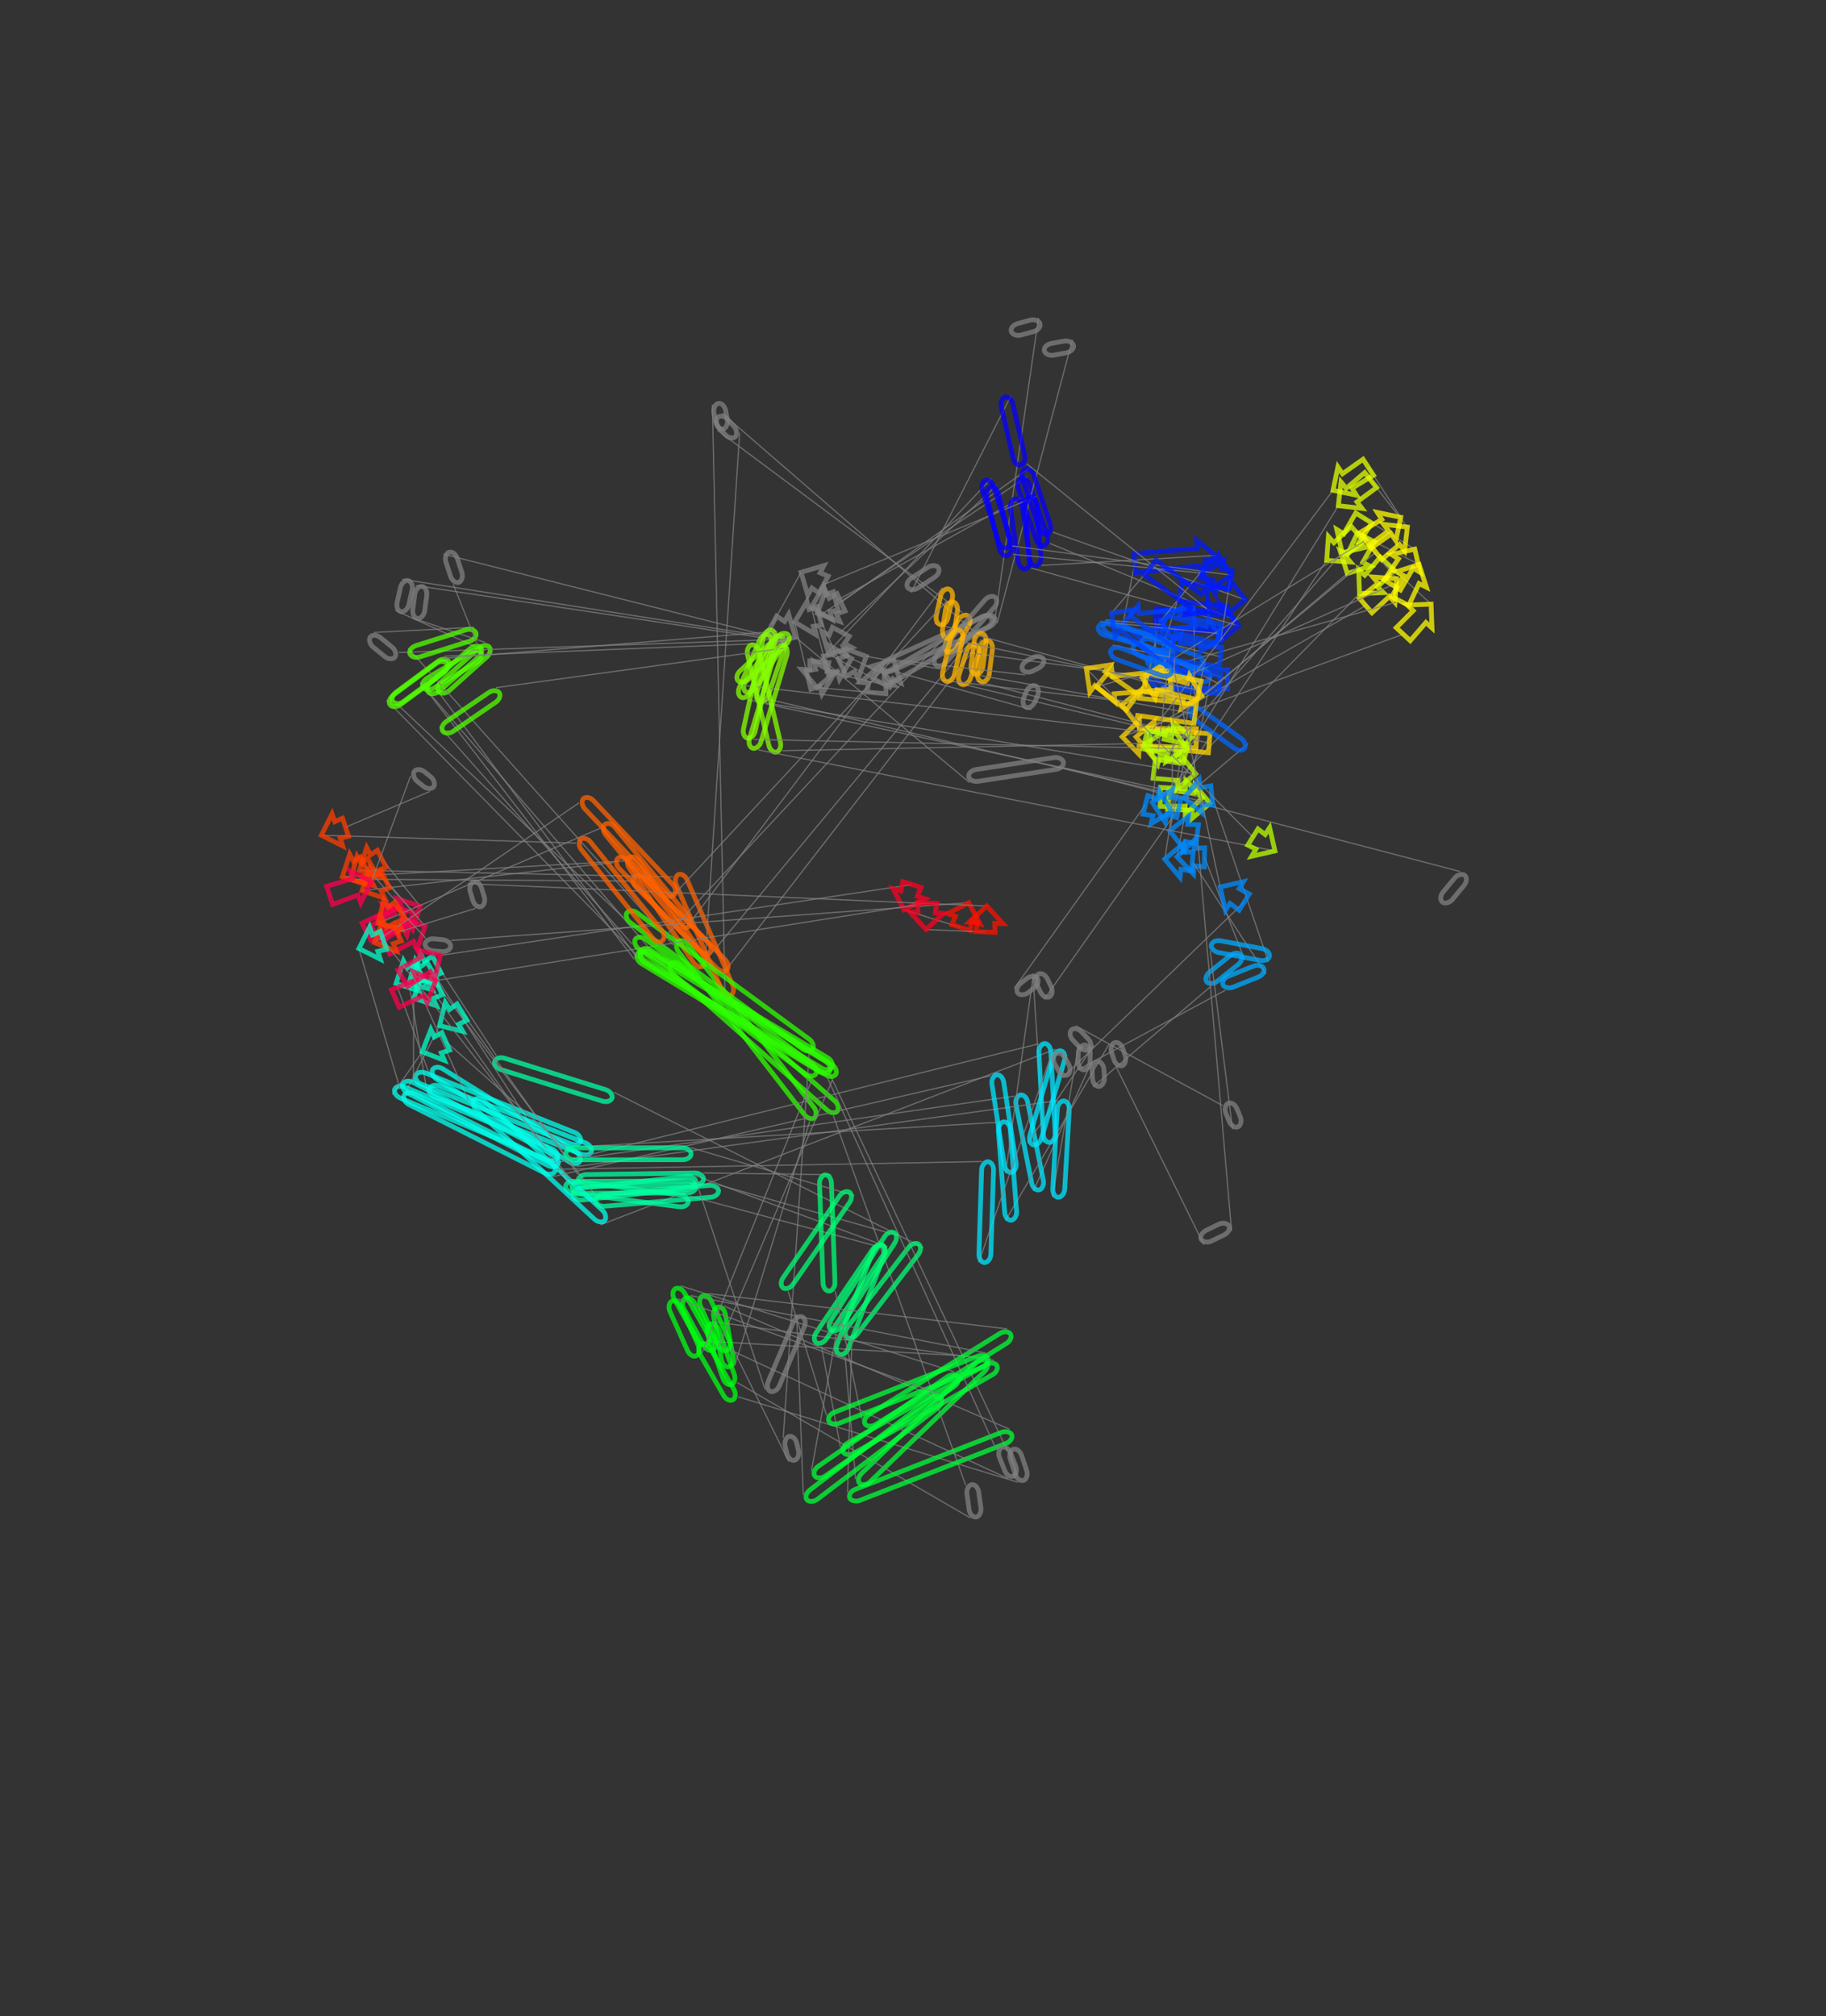 <?xml version="1.0" encoding="utf-8" ?>
<svg baseProfile="full" height="1689.641" version="1.1" width="1530.333" xmlns="http://www.w3.org/2000/svg" xmlns:ev="http://www.w3.org/2001/xml-events" xmlns:xlink="http://www.w3.org/1999/xlink"><rect width="100%" height="100%" fill="#333333" stroke="none"/><defs /><line style="stroke: grey; opacity: 0.756" x1="870.312" x2="833.38" y1="266.43" y2="522.256" /><line style="stroke: grey; opacity: 0.756" x1="743.883" x2="699.181" y1="574.308" y2="564.535" /><line style="stroke: grey; opacity: 0.756" x1="677.644" x2="666.022" y1="569.894" y2="521.256" /><line style="stroke: grey; opacity: 0.756" x1="686.652" x2="860.695" y1="516.122" y2="399.437" /><line style="stroke: grey; opacity: 0.756" x1="879.935" x2="1035.34" y1="455.419" y2="519.626" /><line style="stroke: grey; opacity: 0.756" x1="968.291" x2="968.287" y1="518.323" y2="568.123" /><line style="stroke: grey; opacity: 0.756" x1="1028.89" x2="963.019" y1="569.3" y2="548.487" /><line style="stroke: grey; opacity: 0.756" x1="1015.427" x2="986.426" y1="563.33" y2="718.062" /><line style="stroke: grey; opacity: 0.756" x1="1009.46" x2="1043.039" y1="718.509" y2="804.001" /><line style="stroke: grey; opacity: 0.756" x1="1014.556" x2="916.037" y1="826.809" y2="910.803" /><line style="stroke: grey; opacity: 0.756" x1="914.819" x2="865.992" y1="889.972" y2="998.208" /><line style="stroke: grey; opacity: 0.756" x1="850.077" x2="493.816" y1="918.606" y2="969.787" /><line style="stroke: grey; opacity: 0.756" x1="358.17" x2="342.79" y1="916.91" y2="824.069" /><line style="stroke: grey; opacity: 0.756" x1="361.834" x2="479.696" y1="813.277" y2="996.515" /><line style="stroke: grey; opacity: 0.756" x1="582.644" x2="743.85" y1="985.189" y2="1044.906" /><line style="stroke: grey; opacity: 0.756" x1="708.274" x2="717.06" y1="1136.927" y2="1239.61" /><line style="stroke: grey; opacity: 0.756" x1="823.252" x2="591.828" y1="1137.196" y2="1123.951" /><line style="stroke: grey; opacity: 0.756" x1="618.642" x2="853.201" y1="1170.603" y2="1242.22" /><line style="stroke: grey; opacity: 0.756" x1="844.418" x2="694.722" y1="1216.156" y2="898.759" /><line style="stroke: grey; opacity: 0.756" x1="534.378" x2="364.545" y1="803.122" y2="576.075" /><line style="stroke: grey; opacity: 0.756" x1="406.567" x2="345.037" y1="538.378" y2="517.65" /><line style="stroke: grey; opacity: 0.756" x1="348.649" x2="659.293" y1="490.772" y2="537.528" /><line style="stroke: grey; opacity: 0.756" x1="641.591" x2="1007.683" y1="589.805" y2="668.571" /><line style="stroke: grey; opacity: 0.756" x1="972.433" x2="1139.411" y1="667.886" y2="497.437" /><line style="stroke: grey; opacity: 0.756" x1="1162.673" x2="1199.377" y1="472.345" y2="506.295" /><line style="stroke: grey; opacity: 0.756" x1="1176.038" x2="940.535" y1="531.47" y2="617.467" /><line style="stroke: grey; opacity: 0.756" x1="1002.423" x2="818.246" y1="618.669" y2="570.831" /><line style="stroke: grey; opacity: 0.756" x1="822.654" x2="605.715" y1="536.01" y2="816.378" /><line style="stroke: grey; opacity: 0.756" x1="528" x2="293.894" y1="738.361" y2="736.835" /><line style="stroke: grey; opacity: 0.756" x1="312.131" x2="346.391" y1="726.502" y2="764.556" /><rect height="10" rx="7" ry="45" style="stroke: grey; stroke-width:4; stroke-linecap:round; fill-opacity:0; opacity:0.756" transform="rotate(-195.21 872.936 276.08)" width="25.003" x="872.936" y="276.08" /><rect height="10" rx="7" ry="45" style="stroke: grey; stroke-width:4; stroke-linecap:round; fill-opacity:0; opacity:0.756" transform="rotate(-30.182 738.855 565.664)" width="103.533" x="738.855" y="565.664" /><polygon points="687.101,575.026 679.576,577.657 675.712,562.131 683.593,560.928 682.042,554.226 699.181,564.535 688.873,581.673" style="stroke: grey; stroke-width:4; stroke-linecap:round; fill-opacity:0; opacity:0.756" /><polygon points="678.102,510.764 684.72,508.359 688.583,523.885 681.61,524.862 683.16,531.564 666.022,521.256 676.33,504.117" style="stroke: grey; stroke-width:4; stroke-linecap:round; fill-opacity:0; opacity:0.756" /><rect height="10" rx="7" ry="45" style="stroke: #0700ff; stroke-width:4; stroke-linecap:round; fill-opacity:0; opacity:0.756" transform="rotate(-108.967 870.478 458.67)" width="59.197" x="870.478" y="458.67" /><polygon points="1020.945,526.612 968.136,526.322 968.446,510.325 1021.228,512.087 1021.475,505.212 1035.34,519.626 1020.926,533.491" style="stroke: #001cff; stroke-width:4; stroke-linecap:round; fill-opacity:0; opacity:0.756" /><polygon points="982.681,561.137 1029.045,561.302 1028.735,577.299 982.399,575.662 982.151,582.537 968.287,568.123 982.701,554.258" style="stroke: #0042ff; stroke-width:4; stroke-linecap:round; fill-opacity:0; opacity:0.756" /><rect height="10" rx="7" ry="45" style="stroke: #0067ff; stroke-width:4; stroke-linecap:round; fill-opacity:0; opacity:0.756" transform="rotate(-164.187 1012.702 572.951)" width="54.47" x="1012.702" y="572.951" /><polygon points="1000.82,711.076 1009.616,710.511 1009.305,726.508 1000.538,725.601 1000.29,732.476 986.426,718.062 1000.84,704.197" style="stroke: #008bff; stroke-width:4; stroke-linecap:round; fill-opacity:0; opacity:0.756" /><rect height="10" rx="7" ry="45" style="stroke: #00abff; stroke-width:4; stroke-linecap:round; fill-opacity:0; opacity:0.756" transform="rotate(-38.686 1008.305 819.003)" width="36.489" x="1008.305" y="819.003" /><rect height="10" rx="7" ry="45" style="stroke: grey; stroke-width:4; stroke-linecap:round; fill-opacity:0; opacity:0.756" transform="rotate(86.653 924.802 889.388)" width="20.867" x="924.802" y="889.388" /><rect height="10" rx="7" ry="45" style="stroke: #00e6ff; stroke-width:4; stroke-linecap:round; fill-opacity:0; opacity:0.756" transform="rotate(78.693 859.883 916.645)" width="81.177" x="859.883" y="916.645" /><rect height="10" rx="7" ry="45" style="stroke: #00ffeb; stroke-width:4; stroke-linecap:round; fill-opacity:0; opacity:0.756" transform="rotate(21.297 361.801 907.593)" width="145.589" x="361.801" y="907.593" /><polygon points="351.612,810.721 357.89,806.317 365.778,820.238 358.774,823.36 362.066,829.401 342.79,824.069 348.122,804.792" style="stroke: #00ffc8; stroke-width:4; stroke-linecap:round; fill-opacity:0; opacity:0.756" /><rect height="10" rx="7" ry="45" style="stroke: #00ffa2; stroke-width:4; stroke-linecap:round; fill-opacity:0; opacity:0.756" transform="rotate(-186.279 583.738 995.129)" width="103.569" x="583.738" y="995.129" /><rect height="10" rx="7" ry="45" style="stroke: #00ff74; stroke-width:4; stroke-linecap:round; fill-opacity:0; opacity:0.756" transform="rotate(-68.863 698.947 1133.321)" width="98.659" x="698.947" y="1133.321" /><rect height="10" rx="7" ry="45" style="stroke: #00ff37; stroke-width:4; stroke-linecap:round; fill-opacity:0; opacity:0.756" transform="rotate(-223.963 830.194 1144.394)" width="147.531" x="830.194" y="1144.394" /><rect height="10" rx="7" ry="45" style="stroke: #00ff12; stroke-width:4; stroke-linecap:round; fill-opacity:0; opacity:0.756" transform="rotate(-119.889 609.972 1175.586)" width="53.809" x="609.972" y="1175.586" /><rect height="10" rx="7" ry="45" style="stroke: grey; stroke-width:4; stroke-linecap:round; fill-opacity:0; opacity:0.756" transform="rotate(71.377 853.895 1212.963)" width="27.504" x="853.895" y="1212.963" /><rect height="10" rx="7" ry="45" style="stroke: #2dff00; stroke-width:4; stroke-linecap:round; fill-opacity:0; opacity:0.756" transform="rotate(30.814 539.501 794.533)" width="186.699" x="539.501" y="794.533" /><rect height="10" rx="7" ry="45" style="stroke: #52ff00; stroke-width:4; stroke-linecap:round; fill-opacity:0; opacity:0.756" transform="rotate(-221.894 413.245 545.822)" width="56.454" x="413.245" y="545.822" /><rect height="10" rx="7" ry="45" style="stroke: grey; stroke-width:4; stroke-linecap:round; fill-opacity:0; opacity:0.756" transform="rotate(-262.346 358.56 492.104)" width="27.12" x="358.56" y="492.104" /><rect height="10" rx="7" ry="45" style="stroke: #86ff00; stroke-width:4; stroke-linecap:round; fill-opacity:0; opacity:0.756" transform="rotate(-71.293 632.12 586.598)" width="55.192" x="632.12" y="586.598" /><polygon points="993.288,675.556 972.278,675.884 972.589,659.887 993.57,661.031 993.818,654.156 1007.683,668.571 993.268,682.435" style="stroke: #baff00; stroke-width:4; stroke-linecap:round; fill-opacity:0; opacity:0.756" /><polygon points="1143.776,482.044 1156.806,466.906 1168.539,477.784 1154.43,491.92 1159.396,496.68 1139.411,497.437 1138.654,477.451" style="stroke: #dfff00; stroke-width:4; stroke-linecap:round; fill-opacity:0; opacity:0.756" /><polygon points="1195.011,521.688 1181.905,536.908 1170.171,526.031 1184.358,511.811 1179.391,507.051 1199.377,506.295 1200.133,526.281" style="stroke: #fffb00; stroke-width:4; stroke-linecap:round; fill-opacity:0; opacity:0.756" /><polygon points="954.93,610.481 1002.578,610.671 1002.268,626.668 954.647,625.006 954.4,631.881 940.535,617.467 954.949,603.602" style="stroke: #ffd800; stroke-width:4; stroke-linecap:round; fill-opacity:0; opacity:0.756" /><rect height="10" rx="7" ry="45" style="stroke: #ffb500; stroke-width:4; stroke-linecap:round; fill-opacity:0; opacity:0.756" transform="rotate(-262.786 832.575 537.266)" width="35.099" x="832.575" y="537.266" /><rect height="10" rx="7" ry="45" style="stroke: #ff6200; stroke-width:4; stroke-linecap:round; fill-opacity:0; opacity:0.756" transform="rotate(45.111 535.084 731.304)" width="110.119" x="535.084" y="731.304" /><polygon points="302.716,723.487 308.187,719.541 316.075,733.462 309.878,736.127 313.17,742.168 293.894,736.835 299.226,717.559" style="stroke: #ff3d00; stroke-width:4; stroke-linecap:round; fill-opacity:0; opacity:0.756" /><polygon points="337.569,777.904 318.588,789.505 310.7,775.584 330.407,765.264 327.115,759.224 346.391,764.556 341.059,783.832" style="stroke: #ff004d; stroke-width:4; stroke-linecap:round; fill-opacity:0; opacity:0.756" /><line style="stroke: grey; opacity: 0.756" x1="898.769" x2="835.678" y1="284.586" y2="522.375" /><line style="stroke: grey; opacity: 0.756" x1="741.327" x2="713.653" y1="565.034" y2="551.895" /><line style="stroke: grey; opacity: 0.756" x1="692.128" x2="679.972" y1="557.546" y2="509.04" /><line style="stroke: grey; opacity: 0.756" x1="700.413" x2="855.681" y1="503.673" y2="417.387" /><line style="stroke: grey; opacity: 0.756" x1="864.235" x2="1038.178" y1="476.06" y2="524.406" /><line style="stroke: grey; opacity: 0.756" x1="971.953" x2="962.037" y1="518.645" y2="568.212" /><line style="stroke: grey; opacity: 0.756" x1="1022.239" x2="951.95" y1="573.449" y2="537.029" /><line style="stroke: grey; opacity: 0.756" x1="1001.109" x2="976.144" y1="560.428" y2="720.017" /><line style="stroke: grey; opacity: 0.756" x1="999.28" x2="1060.987" y1="722.03" y2="816.252" /><line style="stroke: grey; opacity: 0.756" x1="1026.834" x2="903.332" y1="829.902" y2="896.496" /><line style="stroke: grey; opacity: 0.756" x1="903.942" x2="881.914" y1="875.549" y2="1003.107" /><line style="stroke: grey; opacity: 0.756" x1="886.549" x2="483.272" y1="922.342" y2="977.546" /><line style="stroke: grey; opacity: 0.756" x1="359.921" x2="331.936" y1="900.56" y2="824.172" /><line style="stroke: grey; opacity: 0.756" x1="351.396" x2="474.657" y1="814.259" y2="989.173" /><line style="stroke: grey; opacity: 0.756" x1="577.512" x2="743.617" y1="1002.278" y2="1046.709" /><line style="stroke: grey; opacity: 0.756" x1="688.404" x2="704.329" y1="1128.159" y2="1212.754" /><line style="stroke: grey; opacity: 0.756" x1="832.929" x2="600.074" y1="1139.943" y2="1107.898" /><line style="stroke: grey; opacity: 0.756" x1="617.759" x2="813.17" y1="1158.633" y2="1272.049" /><line style="stroke: grey; opacity: 0.756" x1="809.363" x2="698.375" y1="1244.863" y2="934.965" /><line style="stroke: grey; opacity: 0.756" x1="558.882" x2="352.075" y1="811.611" y2="571.876" /><line style="stroke: grey; opacity: 0.756" x1="400.55" x2="331.29" y1="542.918" y2="511.52" /><line style="stroke: grey; opacity: 0.756" x1="337.153" x2="659.634" y1="485.437" y2="536.099" /><line style="stroke: grey; opacity: 0.756" x1="629.274" x2="1014.127" y1="582.556" y2="673.146" /><line style="stroke: grey; opacity: 0.756" x1="979.276" x2="1111.876" y1="670.115" y2="469.606" /><line style="stroke: grey; opacity: 0.756" x1="1137.705" x2="1170.497" y1="447.236" y2="484.979" /><line style="stroke: grey; opacity: 0.756" x1="1144.549" x2="952.112" y1="507.452" y2="617.527" /><line style="stroke: grey; opacity: 0.756" x1="1013.427" x2="801.621" y1="622.861" y2="572.147" /><line style="stroke: grey; opacity: 0.756" x1="812.414" x2="585.175" y1="538.672" y2="812.45" /><line style="stroke: grey; opacity: 0.756" x1="523.338" x2="286.914" y1="721.516" y2="734.888" /><line style="stroke: grey; opacity: 0.756" x1="305.646" x2="339.546" y1="725.346" y2="764.179" /><rect height="10" rx="7" ry="45" style="stroke: grey; stroke-width:4; stroke-linecap:round; fill-opacity:0; opacity:0.756" transform="rotate(-190.351 900.566 294.423)" width="24.884" x="900.566" y="294.423" /><rect height="10" rx="7" ry="45" style="stroke: grey; stroke-width:4; stroke-linecap:round; fill-opacity:0; opacity:0.756" transform="rotate(-24.329 737.207 555.922)" width="103.547" x="737.207" y="555.922" /><polygon points="701.709,562.541 694.16,565.284 690.097,549.808 698.02,548.489 696.383,541.808 713.653,551.895 703.566,569.165" style="stroke: grey; stroke-width:4; stroke-linecap:round; fill-opacity:0; opacity:0.756" /><polygon points="691.916,498.394 698.381,495.935 702.444,511.411 695.605,512.445 697.242,519.127 679.972,509.04 690.059,491.77" style="stroke: grey; stroke-width:4; stroke-linecap:round; fill-opacity:0; opacity:0.756" /><rect height="10" rx="7" ry="45" style="stroke: #0700ff; stroke-width:4; stroke-linecap:round; fill-opacity:0; opacity:0.756" transform="rotate(-98.295 854.34 477.502)" width="59.292" x="854.34" y="477.502" /><polygon points="1023.346,530.407 971.26,526.615 972.647,510.675 1024.605,515.934 1025.314,509.091 1038.178,524.406 1022.863,537.269" style="stroke: #001cff; stroke-width:4; stroke-linecap:round; fill-opacity:0; opacity:0.756" /><polygon points="976.869,562.211 1022.933,565.479 1021.546,581.419 975.61,576.684 974.901,583.527 962.037,568.212 977.352,555.349" style="stroke: #0042ff; stroke-width:4; stroke-linecap:round; fill-opacity:0; opacity:0.756" /><rect height="10" rx="7" ry="45" style="stroke: #0067ff; stroke-width:4; stroke-linecap:round; fill-opacity:0; opacity:0.756" transform="rotate(-154.546 996.811 569.457)" width="54.443" x="996.811" y="569.457" /><polygon points="990.976,714.016 999.973,714.06 998.587,730 989.717,728.489 989.007,735.332 976.144,720.017 991.458,707.154" style="stroke: #008bff; stroke-width:4; stroke-linecap:round; fill-opacity:0; opacity:0.756" /><rect height="10" rx="7" ry="45" style="stroke: #00abff; stroke-width:4; stroke-linecap:round; fill-opacity:0; opacity:0.756" transform="rotate(-21.785 1023.122 820.616)" width="36.78" x="1023.122" y="820.616" /><rect height="10" rx="7" ry="45" style="stroke: grey; stroke-width:4; stroke-linecap:round; fill-opacity:0; opacity:0.756" transform="rotate(-268.333 913.938 875.839)" width="20.956" x="913.938" y="875.839" /><rect height="10" rx="7" ry="45" style="stroke: #00e6ff; stroke-width:4; stroke-linecap:round; fill-opacity:0; opacity:0.756" transform="rotate(-266.715 896.533 922.915)" width="80.899" x="896.533" y="922.915" /><rect height="10" rx="7" ry="45" style="stroke: #00ffeb; stroke-width:4; stroke-linecap:round; fill-opacity:0; opacity:0.756" transform="rotate(31.969 365.216 892.077)" width="145.404" x="365.216" y="892.077" /><polygon points="341.342,811.229 347.765,807.13 355.027,821.387 347.936,824.173 350.956,830.354 331.936,824.172 338.118,805.151" style="stroke: #00ffc8; stroke-width:4; stroke-linecap:round; fill-opacity:0; opacity:0.756" /><rect height="10" rx="7" ry="45" style="stroke: #00ffa2; stroke-width:4; stroke-linecap:round; fill-opacity:0; opacity:0.756" transform="rotate(-172.739 576.248 1012.198)" width="103.686" x="576.248" y="1012.198" /><rect height="10" rx="7" ry="45" style="stroke: #00ff74; stroke-width:4; stroke-linecap:round; fill-opacity:0; opacity:0.756" transform="rotate(-55.868 680.127 1122.548)" width="98.4" x="680.127" y="1122.548" /><rect height="10" rx="7" ry="45" style="stroke: #00ff37; stroke-width:4; stroke-linecap:round; fill-opacity:0; opacity:0.756" transform="rotate(-209.518 837.856 1148.645)" width="147.782" x="837.856" y="1148.645" /><rect height="10" rx="7" ry="45" style="stroke: #00ff12; stroke-width:4; stroke-linecap:round; fill-opacity:0; opacity:0.756" transform="rotate(-109.217 608.316 1161.925)" width="53.729" x="608.316" y="1161.925" /><rect height="10" rx="7" ry="45" style="stroke: grey; stroke-width:4; stroke-linecap:round; fill-opacity:0; opacity:0.756" transform="rotate(82.027 819.266 1243.476)" width="27.451" x="819.266" y="1243.476" /><rect height="10" rx="7" ry="45" style="stroke: #2dff00; stroke-width:4; stroke-linecap:round; fill-opacity:0; opacity:0.756" transform="rotate(41.486 565.507 804.12)" width="186.21" x="565.507" y="804.12" /><rect height="10" rx="7" ry="45" style="stroke: #52ff00; stroke-width:4; stroke-linecap:round; fill-opacity:0; opacity:0.756" transform="rotate(-210.853 405.679 551.503)" width="56.467" x="405.679" y="551.503" /><rect height="10" rx="7" ry="45" style="stroke: grey; stroke-width:4; stroke-linecap:round; fill-opacity:0; opacity:0.756" transform="rotate(-257.333 346.909 487.63)" width="26.734" x="346.909" y="487.63" /><rect height="10" rx="7" ry="45" style="stroke: #86ff00; stroke-width:4; stroke-linecap:round; fill-opacity:0; opacity:0.756" transform="rotate(-56.835 620.903 577.085)" width="55.497" x="620.903" y="577.085" /><polygon points="999.295,679.147 978.583,678.085 979.97,662.145 1000.554,664.674 1001.264,657.832 1014.127,673.146 998.813,686.01" style="stroke: #baff00; stroke-width:4; stroke-linecap:round; fill-opacity:0; opacity:0.756" /><polygon points="1117.897,454.782 1132.468,441.189 1142.943,453.283 1127.408,465.764 1131.825,471.038 1111.876,469.606 1113.308,449.657" style="stroke: #dfff00; stroke-width:4; stroke-linecap:round; fill-opacity:0; opacity:0.756" /><polygon points="1164.476,499.803 1149.786,513.499 1139.311,501.404 1154.965,488.821 1150.548,483.547 1170.497,484.979 1169.065,504.927" style="stroke: #fffb00; stroke-width:4; stroke-linecap:round; fill-opacity:0; opacity:0.756" /><polygon points="966.944,611.526 1014.12,614.891 1012.734,630.831 965.685,625.999 964.976,632.842 952.112,617.527 967.427,604.664" style="stroke: #ffd800; stroke-width:4; stroke-linecap:round; fill-opacity:0; opacity:0.756" /><rect height="10" rx="7" ry="45" style="stroke: #ffb500; stroke-width:4; stroke-linecap:round; fill-opacity:0; opacity:0.756" transform="rotate(-252.131 821.931 541.741)" width="35.172" x="821.931" y="541.741" /><rect height="10" rx="7" ry="45" style="stroke: #ff6200; stroke-width:4; stroke-linecap:round; fill-opacity:0; opacity:0.756" transform="rotate(55.783 531.607 715.892)" width="109.968" x="531.607" y="715.892" /><polygon points="296.32,721.945 302.015,718.218 309.277,732.475 302.914,734.89 305.934,741.071 286.914,734.888 293.096,715.868" style="stroke: #ff3d00; stroke-width:4; stroke-linecap:round; fill-opacity:0; opacity:0.756" /><polygon points="330.14,777.122 310.744,787.828 303.482,773.571 323.546,764.177 320.525,757.996 339.546,764.179 333.363,783.199" style="stroke: #ff004d; stroke-width:4; stroke-linecap:round; fill-opacity:0; opacity:0.756" /><line style="stroke: grey; opacity: 0.756" x1="1223.667" x2="892.005" y1="730.349" y2="643.692" /><line style="stroke: grey; opacity: 0.756" x1="812.596" x2="666.593" y1="655.86" y2="533.982" /><line style="stroke: grey; opacity: 0.756" x1="647.092" x2="671.332" y1="523.358" y2="479.608" /><line style="stroke: grey; opacity: 0.756" x1="690.207" x2="868.354" y1="489.89" y2="416.01" /><line style="stroke: grey; opacity: 0.756" x1="872.914" x2="1018.452" y1="473.822" y2="465.443" /><line style="stroke: grey; opacity: 0.756" x1="951.007" x2="941.142" y1="471.95" y2="522.922" /><line style="stroke: grey; opacity: 0.756" x1="1000.738" x2="1001.207" y1="517.172" y2="590.773" /><line style="stroke: grey; opacity: 0.756" x1="1045.994" x2="992.273" y1="623.093" y2="668.759" /><line style="stroke: grey; opacity: 0.756" x1="1015.572" x2="1063.024" y1="666.511" y2="806.155" /><line style="stroke: grey; opacity: 0.756" x1="1014.257" x2="1032.962" y1="796.938" y2="946.263" /><line style="stroke: grey; opacity: 0.756" x1="1024.688" x2="901.511" y1="926.512" y2="859.677" /><line style="stroke: grey; opacity: 0.756" x1="916.87" x2="861.192" y1="875.726" y2="958.068" /><line style="stroke: grey; opacity: 0.756" x1="884.449" x2="503.338" y1="879.251" y2="1026.478" /><line style="stroke: grey; opacity: 0.756" x1="394.099" x2="346.346" y1="925.425" y2="818.628" /><line style="stroke: grey; opacity: 0.756" x1="366.145" x2="416.056" y1="808.462" y2="884.728" /><line style="stroke: grey; opacity: 0.756" x1="514.455" x2="773.855" y1="915.327" y2="1045.693" /><line style="stroke: grey; opacity: 0.756" x1="713.899" x2="710.302" y1="1123.91" y2="1250.681" /><line style="stroke: grey; opacity: 0.756" x1="846.082" x2="606.626" y1="1197.771" y2="1094.431" /><line style="stroke: grey; opacity: 0.756" x1="615.742" x2="678.577" y1="1144.641" y2="939.789" /><line style="stroke: grey; opacity: 0.756" x1="564.347" x2="342.032" y1="792.054" y2="543.137" /><line style="stroke: grey; opacity: 0.756" x1="397.398" x2="313.519" y1="525.664" y2="529.981" /><line style="stroke: grey; opacity: 0.756" x1="334.121" x2="663.83" y1="546.829" y2="535.539" /><line style="stroke: grey; opacity: 0.756" x1="621.953" x2="998.512" y1="574.2" y2="617.908" /><line style="stroke: grey; opacity: 0.756" x1="963.841" x2="1129.175" y1="621.253" y2="480.61" /><line style="stroke: grey; opacity: 0.756" x1="1144.743" x2="1189.315" y1="450.381" y2="473.042" /><line style="stroke: grey; opacity: 0.756" x1="1173.508" x2="918.913" y1="503.735" y2="575.559" /><line style="stroke: grey; opacity: 0.756" x1="980.641" x2="789.778" y1="569.604" y2="543.963" /><line style="stroke: grey; opacity: 0.756" x1="806.472" x2="601.069" y1="513.43" y2="360.47" /><line style="stroke: grey; opacity: 0.756" x1="597.021" x2="607.721" y1="339.026" y2="836.117" /><line style="stroke: grey; opacity: 0.756" x1="563.907" x2="301.203" y1="734.942" y2="729.367" /><line style="stroke: grey; opacity: 0.756" x1="319.911" x2="352.133" y1="719.761" y2="759.443" /><rect height="10" rx="7" ry="45" style="stroke: grey; stroke-width:4; stroke-linecap:round; fill-opacity:0; opacity:0.756" transform="rotate(-230.393 1231.372 736.724)" width="29.248" x="1231.372" y="736.724" /><rect height="10" rx="7" ry="45" style="stroke: grey; stroke-width:4; stroke-linecap:round; fill-opacity:0; opacity:0.756" transform="rotate(-8.711 811.081 645.975)" width="80.336" x="811.081" y="645.975" /><polygon points="650.599,533.54 643.265,530.383 650.919,516.333 657.549,520.783 660.94,514.797 666.593,533.982 647.409,539.635" style="stroke: grey; stroke-width:4; stroke-linecap:round; fill-opacity:0; opacity:0.756" /><polygon points="687.326,480.049 694.034,482.865 686.38,496.915 680.376,492.806 676.986,498.792 671.332,479.608 690.517,473.954" style="stroke: grey; stroke-width:4; stroke-linecap:round; fill-opacity:0; opacity:0.756" /><rect height="10" rx="7" ry="45" style="stroke: #0700ff; stroke-width:4; stroke-linecap:round; fill-opacity:0; opacity:0.756" transform="rotate(-94.51 862.945 474.608)" width="57.991" x="862.945" y="474.608" /><polygon points="1004.96,474.043 951.775,479.913 950.239,463.987 1003.564,459.582 1003.017,452.725 1018.452,465.443 1005.733,480.878" style="stroke: #001cff; stroke-width:4; stroke-linecap:round; fill-opacity:0; opacity:0.756" /><polygon points="954.634,514.323 999.97,509.209 1001.506,525.135 956.029,528.783 956.576,535.641 941.142,522.922 953.86,507.487" style="stroke: #0042ff; stroke-width:4; stroke-linecap:round; fill-opacity:0; opacity:0.756" /><rect height="10" rx="7" ry="45" style="stroke: #0067ff; stroke-width:4; stroke-linecap:round; fill-opacity:0; opacity:0.756" transform="rotate(-144.185 1040.143 631.202)" width="55.231" x="1040.143" y="631.202" /><polygon points="1005.766,660.159 1014.804,658.548 1016.34,674.474 1007.161,674.62 1007.708,681.477 992.273,668.759 1004.992,653.324" style="stroke: #008bff; stroke-width:4; stroke-linecap:round; fill-opacity:0; opacity:0.756" /><rect height="10" rx="7" ry="45" style="stroke: #00abff; stroke-width:4; stroke-linecap:round; fill-opacity:0; opacity:0.756" transform="rotate(10.702 1016.114 787.112)" width="49.63" x="1016.114" y="787.112" /><rect height="10" rx="7" ry="45" style="stroke: grey; stroke-width:4; stroke-linecap:round; fill-opacity:0; opacity:0.756" transform="rotate(67.272 1033.912 922.649)" width="21.413" x="1033.912" y="922.649" /><rect height="10" rx="7" ry="45" style="stroke: grey; stroke-width:4; stroke-linecap:round; fill-opacity:0; opacity:0.756" transform="rotate(-133.74 909.646 882.64)" width="22.215" x="909.646" y="882.64" /><rect height="10" rx="7" ry="45" style="stroke: #00e6ff; stroke-width:4; stroke-linecap:round; fill-opacity:0; opacity:0.756" transform="rotate(-253.56 894.04 882.081)" width="82.177" x="894.04" y="882.081" /><rect height="10" rx="7" ry="45" style="stroke: #00ffeb; stroke-width:4; stroke-linecap:round; fill-opacity:0; opacity:0.756" transform="rotate(42.771 400.89 918.084)" width="148.812" x="400.89" y="918.084" /><polygon points="355.71,805.655 362.491,801.346 369.799,815.579 362.346,818.579 365.386,824.749 346.346,818.628 352.467,799.588" style="stroke: #00ffc8; stroke-width:4; stroke-linecap:round; fill-opacity:0; opacity:0.756" /><rect height="10" rx="7" ry="45" style="stroke: #00ffa2; stroke-width:4; stroke-linecap:round; fill-opacity:0; opacity:0.756" transform="rotate(-162.726 511.486 924.876)" width="103.047" x="511.486" y="924.876" /><rect height="10" rx="7" ry="45" style="stroke: #00ff74; stroke-width:4; stroke-linecap:round; fill-opacity:0; opacity:0.756" transform="rotate(-52.528 705.962 1117.827)" width="98.553" x="705.962" y="1117.827" /><rect height="10" rx="7" ry="45" style="stroke: #00ff37; stroke-width:4; stroke-linecap:round; fill-opacity:0; opacity:0.756" transform="rotate(-201.289 849.712 1207.089)" width="145.724" x="849.712" y="1207.089" /><rect height="10" rx="7" ry="45" style="stroke: #00ff12; stroke-width:4; stroke-linecap:round; fill-opacity:0; opacity:0.756" transform="rotate(-100.29 605.903 1146.428)" width="51.031" x="605.903" y="1146.428" /><rect height="10" rx="7" ry="45" style="stroke: #2dff00; stroke-width:4; stroke-linecap:round; fill-opacity:0; opacity:0.756" transform="rotate(52.288 572.258 785.938)" width="186.746" x="572.258" y="785.938" /><rect height="10" rx="7" ry="45" style="stroke: #52ff00; stroke-width:4; stroke-linecap:round; fill-opacity:0; opacity:0.756" transform="rotate(-197.516 400.408 535.2)" width="58.058" x="400.408" y="535.2" /><rect height="10" rx="7" ry="45" style="stroke: grey; stroke-width:4; stroke-linecap:round; fill-opacity:0; opacity:0.756" transform="rotate(-140.723 327.791 554.57)" width="26.614" x="327.791" y="554.57" /><rect height="10" rx="7" ry="45" style="stroke: #86ff00; stroke-width:4; stroke-linecap:round; fill-opacity:0; opacity:0.756" transform="rotate(-42.713 615.17 566.853)" width="56.994" x="615.17" y="566.853" /><polygon points="985.019,626.507 964.609,629.216 963.073,613.29 983.624,612.047 983.077,605.189 998.512,617.908 985.793,633.343" style="stroke: #baff00; stroke-width:4; stroke-linecap:round; fill-opacity:0; opacity:0.756" /><polygon points="1129.245,464.61 1137.631,446.718 1151.856,454.044 1142.16,471.262 1148.223,474.513 1129.175,480.61 1123.077,461.563" style="stroke: #dfff00; stroke-width:4; stroke-linecap:round; fill-opacity:0; opacity:0.756" /><polygon points="1189.245,489.042 1180.62,507.398 1166.395,500.072 1176.33,482.391 1170.267,479.14 1189.315,473.042 1195.412,492.09" style="stroke: #fffb00; stroke-width:4; stroke-linecap:round; fill-opacity:0; opacity:0.756" /><polygon points="932.406,566.96 979.873,561.641 981.409,577.567 933.801,581.42 934.348,588.278 918.913,575.559 931.632,560.124" style="stroke: #ffd800; stroke-width:4; stroke-linecap:round; fill-opacity:0; opacity:0.756" /><rect height="10" rx="7" ry="45" style="stroke: #ffb500; stroke-width:4; stroke-linecap:round; fill-opacity:0; opacity:0.756" transform="rotate(-241.333 815.246 518.228)" width="34.798" x="815.246" y="518.228" /><rect height="10" rx="7" ry="45" style="stroke: grey; stroke-width:4; stroke-linecap:round; fill-opacity:0; opacity:0.756" transform="rotate(79.311 606.847 337.172)" width="21.823" x="606.847" y="337.172" /><rect height="10" rx="7" ry="45" style="stroke: #ff6200; stroke-width:4; stroke-linecap:round; fill-opacity:0; opacity:0.756" transform="rotate(66.585 573.083 730.968)" width="110.255" x="573.083" y="730.968" /><polygon points="310.567,716.393 316.257,712.644 323.566,726.877 317.203,729.317 320.243,735.488 301.203,729.367 307.324,710.326" style="stroke: #ff3d00; stroke-width:4; stroke-linecap:round; fill-opacity:0; opacity:0.756" /><polygon points="342.769,772.417 323.198,783.293 315.89,769.06 336.133,759.493 333.093,753.322 352.133,759.443 346.012,778.484" style="stroke: #ff004d; stroke-width:4; stroke-linecap:round; fill-opacity:0; opacity:0.756" /><line style="stroke: grey; opacity: 0.756" x1="788.096" x2="726.011" y1="560.627" y2="550.066" /><line style="stroke: grey; opacity: 0.756" x1="705.86" x2="685.026" y1="559.391" y2="513.94" /><line style="stroke: grey; opacity: 0.756" x1="704.852" x2="864.093" y1="504.766" y2="391.338" /><line style="stroke: grey; opacity: 0.756" x1="882.395" x2="1043.729" y1="446.032" y2="502.651" /><line style="stroke: grey; opacity: 0.756" x1="989.226" x2="973.807" y1="495.888" y2="544.422" /><line style="stroke: grey; opacity: 0.756" x1="1022.771" x2="957.951" y1="550.497" y2="533.543" /><line style="stroke: grey; opacity: 0.756" x1="1010.145" x2="980.303" y1="551.807" y2="696.26" /><line style="stroke: grey; opacity: 0.756" x1="1003.407" x2="1032.168" y1="699.127" y2="1031.858" /><line style="stroke: grey; opacity: 0.756" x1="1008.919" x2="935.751" y1="1043.133" y2="894.7" /><line style="stroke: grey; opacity: 0.756" x1="929.373" x2="842.552" y1="875.311" y2="1022.989" /><line style="stroke: grey; opacity: 0.756" x1="836.178" x2="484.648" y1="940.544" y2="961.092" /><line style="stroke: grey; opacity: 0.756" x1="346.477" x2="346.851" y1="905.934" y2="836.448" /><line style="stroke: grey; opacity: 0.756" x1="367.321" x2="498.855" y1="826.44" y2="1001.512" /><line style="stroke: grey; opacity: 0.756" x1="601.744" x2="753.671" y1="992.799" y2="1035.72" /><line style="stroke: grey; opacity: 0.756" x1="700.946" x2="680.007" y1="1117.658" y2="1232.837" /><line style="stroke: grey; opacity: 0.756" x1="799.799" x2="570.276" y1="1149.652" y2="1077.569" /><line style="stroke: grey; opacity: 0.756" x1="596.56" x2="844.665" y1="1124.169" y2="1239.009" /><line style="stroke: grey; opacity: 0.756" x1="834.969" x2="692.855" y1="1214.808" y2="901.848" /><line style="stroke: grey; opacity: 0.756" x1="531.533" x2="355.867" y1="803.843" y2="576.411" /><line style="stroke: grey; opacity: 0.756" x1="399.485" x2="379.799" y1="538.853" y2="489.571" /><line style="stroke: grey; opacity: 0.756" x1="371.534" x2="648.539" y1="464.381" y2="534.139" /><line style="stroke: grey; opacity: 0.756" x1="626.044" x2="1002.024" y1="586.479" y2="648.552" /><line style="stroke: grey; opacity: 0.756" x1="967.331" x2="1124.813" y1="644.247" y2="463.22" /><line style="stroke: grey; opacity: 0.756" x1="1142.989" x2="1185.687" y1="434.161" y2="460.187" /><line style="stroke: grey; opacity: 0.756" x1="1166.9" x2="940.216" y1="490.223" y2="590.67" /><line style="stroke: grey; opacity: 0.756" x1="1001.597" x2="812.845" y1="598.287" y2="564.555" /><line style="stroke: grey; opacity: 0.756" x1="817.459" x2="605.299" y1="530.046" y2="346.388" /><line style="stroke: grey; opacity: 0.756" x1="619.895" x2="591.225" y1="362.718" y2="801.622" /><line style="stroke: grey; opacity: 0.756" x1="514.046" x2="303.476" y1="722.875" y2="746.341" /><line style="stroke: grey; opacity: 0.756" x1="322.846" x2="356.213" y1="736.87" y2="776.216" /><rect height="10" rx="7" ry="45" style="stroke: grey; stroke-width:4; stroke-linecap:round; fill-opacity:0; opacity:0.756" transform="rotate(-48.817 780.57 554.042)" width="75.444" x="780.57" y="554.042" /><polygon points="716.123,562.646 709.22,566.651 702.5,552.13 710.022,549.461 707.237,543.171 726.011,550.066 719.115,568.84" style="stroke: grey; stroke-width:4; stroke-linecap:round; fill-opacity:0; opacity:0.756" /><polygon points="694.913,501.361 701.493,497.505 708.212,512.026 701.014,514.545 703.799,520.836 685.026,513.94 691.921,495.166" style="stroke: grey; stroke-width:4; stroke-linecap:round; fill-opacity:0; opacity:0.756" /><rect height="10" rx="7" ry="45" style="stroke: #0700ff; stroke-width:4; stroke-linecap:round; fill-opacity:0; opacity:0.756" transform="rotate(-108.502 872.912 449.205)" width="57.675" x="872.912" y="449.205" /><polygon points="1028.687,508.104 988.241,503.827 990.211,487.948 1030.476,493.687 1031.436,486.875 1043.729,502.651 1027.953,514.944" style="stroke: #001cff; stroke-width:4; stroke-linecap:round; fill-opacity:0; opacity:0.756" /><polygon points="988.849,538.969 1023.756,542.558 1021.786,558.437 987.06,553.386 986.1,560.198 973.807,544.422 989.583,532.129" style="stroke: #0042ff; stroke-width:4; stroke-linecap:round; fill-opacity:0; opacity:0.756" /><rect height="10" rx="7" ry="45" style="stroke: #0067ff; stroke-width:4; stroke-linecap:round; fill-opacity:0; opacity:0.756" transform="rotate(-160.713 1006.842 561.246)" width="55.297" x="1006.842" y="561.246" /><polygon points="995.345,690.807 1004.392,691.188 1002.422,707.066 993.556,705.224 992.596,712.036 980.303,696.26 996.079,683.967" style="stroke: #008bff; stroke-width:4; stroke-linecap:round; fill-opacity:0; opacity:0.756" /><rect height="10" rx="7" ry="45" style="stroke: grey; stroke-width:4; stroke-linecap:round; fill-opacity:0; opacity:0.756" transform="rotate(-25.871 1004.556 1034.135)" width="25.839" x="1004.556" y="1034.135" /><rect height="10" rx="7" ry="45" style="stroke: grey; stroke-width:4; stroke-linecap:round; fill-opacity:0; opacity:0.756" transform="rotate(71.792 938.873 872.186)" width="20.411" x="938.873" y="872.186" /><rect height="10" rx="7" ry="45" style="stroke: #00e6ff; stroke-width:4; stroke-linecap:round; fill-opacity:0; opacity:0.756" transform="rotate(85.579 846.148 939.773)" width="82.691" x="846.148" y="939.773" /><rect height="10" rx="7" ry="45" style="stroke: #00ffeb; stroke-width:4; stroke-linecap:round; fill-opacity:0; opacity:0.756" transform="rotate(21.762 350.184 896.647)" width="148.773" x="350.184" y="896.647" /><polygon points="356.468,823.661 363.807,819.253 370.835,833.627 362.849,836.712 365.768,842.941 346.851,836.448 353.344,817.532" style="stroke: #00ffc8; stroke-width:4; stroke-linecap:round; fill-opacity:0; opacity:0.756" /><rect height="10" rx="7" ry="45" style="stroke: #00ffa2; stroke-width:4; stroke-linecap:round; fill-opacity:0; opacity:0.756" transform="rotate(-184.84 602.588 1002.764)" width="103.257" x="602.588" y="1002.764" /><rect height="10" rx="7" ry="45" style="stroke: #00ff74; stroke-width:4; stroke-linecap:round; fill-opacity:0; opacity:0.756" transform="rotate(-57.24 692.536 1112.247)" width="97.436" x="692.536" y="1112.247" /><rect height="10" rx="7" ry="45" style="stroke: #00ff37; stroke-width:4; stroke-linecap:round; fill-opacity:0; opacity:0.756" transform="rotate(-214.777 805.502 1157.866)" width="145.842" x="805.502" y="1157.866" /><rect height="10" rx="7" ry="45" style="stroke: #00ff12; stroke-width:4; stroke-linecap:round; fill-opacity:0; opacity:0.756" transform="rotate(-119.424 587.85 1129.081)" width="53.501" x="587.85" y="1129.081" /><rect height="10" rx="7" ry="45" style="stroke: grey; stroke-width:4; stroke-linecap:round; fill-opacity:0; opacity:0.756" transform="rotate(68.166 844.251 1211.089)" width="26.072" x="844.251" y="1211.089" /><rect height="10" rx="7" ry="45" style="stroke: #2dff00; stroke-width:4; stroke-linecap:round; fill-opacity:0; opacity:0.756" transform="rotate(31.279 536.725 795.297)" width="188.758" x="536.725" y="795.297" /><rect height="10" rx="7" ry="45" style="stroke: #52ff00; stroke-width:4; stroke-linecap:round; fill-opacity:0; opacity:0.756" transform="rotate(-220.73 406.01 546.431)" width="57.56" x="406.01" y="546.431" /><rect height="10" rx="7" ry="45" style="stroke: grey; stroke-width:4; stroke-linecap:round; fill-opacity:0; opacity:0.756" transform="rotate(71.836 381.036 461.264)" width="26.511" x="381.036" y="461.264" /><rect height="10" rx="7" ry="45" style="stroke: #86ff00; stroke-width:4; stroke-linecap:round; fill-opacity:0; opacity:0.756" transform="rotate(-66.743 616.856 582.531)" width="56.97" x="616.856" y="582.531" /><polygon points="986.981,654.005 966.346,652.186 968.316,636.308 988.77,639.588 989.731,632.776 1002.024,648.552 986.248,660.845" style="stroke: #baff00; stroke-width:4; stroke-linecap:round; fill-opacity:0; opacity:0.756" /><polygon points="1126.215,447.281 1136.206,429.918 1149.772,438.403 1138.532,454.985 1144.303,458.729 1124.813,463.22 1120.323,443.73" style="stroke: #dfff00; stroke-width:4; stroke-linecap:round; fill-opacity:0; opacity:0.756" /><polygon points="1184.285,476.126 1173.683,494.465 1160.118,485.981 1171.969,468.422 1166.197,464.678 1185.687,460.187 1190.177,479.677" style="stroke: #fffb00; stroke-width:4; stroke-linecap:round; fill-opacity:0; opacity:0.756" /><polygon points="955.258,585.217 1002.582,590.347 1000.611,606.226 953.469,599.634 952.509,606.446 940.216,590.67 955.992,578.377" style="stroke: #ffd800; stroke-width:4; stroke-linecap:round; fill-opacity:0; opacity:0.756" /><rect height="10" rx="7" ry="45" style="stroke: #ffb500; stroke-width:4; stroke-linecap:round; fill-opacity:0; opacity:0.756" transform="rotate(-262.383 827.371 531.371)" width="34.816" x="827.371" y="531.371" /><rect height="10" rx="7" ry="45" style="stroke: grey; stroke-width:4; stroke-linecap:round; fill-opacity:0; opacity:0.756" transform="rotate(-131.792 612.44 369.382)" width="21.903" x="612.44" y="369.382" /><rect height="10" rx="7" ry="45" style="stroke: #ff6200; stroke-width:4; stroke-linecap:round; fill-opacity:0; opacity:0.756" transform="rotate(45.576 521.187 715.876)" width="110.262" x="521.187" y="715.876" /><polygon points="313.092,733.553 319.332,729.683 326.36,744.057 319.473,746.604 322.392,752.834 303.476,746.341 309.969,727.424" style="stroke: #ff3d00; stroke-width:4; stroke-linecap:round; fill-opacity:0; opacity:0.756" /><polygon points="346.596,789.004 326.824,799.491 319.796,785.117 340.215,775.953 337.296,769.723 356.213,776.216 349.72,795.133" style="stroke: #ff004d; stroke-width:4; stroke-linecap:round; fill-opacity:0; opacity:0.756" /><line style="stroke: grey; opacity: 0.756" x1="859.159" x2="748.895" y1="565.573" y2="552.896" /><line style="stroke: grey; opacity: 0.756" x1="738.545" x2="694.608" y1="572.199" y2="548.336" /><line style="stroke: grey; opacity: 0.756" x1="704.706" x2="835.119" y1="529.504" y2="406.803" /><line style="stroke: grey; opacity: 0.756" x1="848.977" x2="1008.289" y1="464.561" y2="480.384" /><line style="stroke: grey; opacity: 0.756" x1="1030.849" x2="1023.201" y1="486.041" y2="535.66" /><line style="stroke: grey; opacity: 0.756" x1="975.436" x2="926.467" y1="523.683" y2="519.556" /><line style="stroke: grey; opacity: 0.756" x1="984.475" x2="981.866" y1="539.874" y2="679.998" /><line style="stroke: grey; opacity: 0.756" x1="959.96" x2="849.967" y1="674.505" y2="828.356" /><line style="stroke: grey; opacity: 0.756" x1="866.154" x2="842.789" y1="815.627" y2="983.267" /><line style="stroke: grey; opacity: 0.756" x1="830.252" x2="462.778" y1="901.514" y2="986.195" /><line style="stroke: grey; opacity: 0.756" x1="336.365" x2="368.412" y1="922.419" y2="859.544" /><line style="stroke: grey; opacity: 0.756" x1="387.164" x2="484.494" y1="848.179" y2="984.417" /><line style="stroke: grey; opacity: 0.756" x1="589.519" x2="696.577" y1="982.944" y2="984.45" /><line style="stroke: grey; opacity: 0.756" x1="699.973" x2="722.377" y1="1081.814" y2="1189.151" /><line style="stroke: grey; opacity: 0.756" x1="844.183" x2="593.269" y1="1113.659" y2="1084.079" /><line style="stroke: grey; opacity: 0.756" x1="613.954" x2="661.07" y1="1129.649" y2="1224.877" /><line style="stroke: grey; opacity: 0.756" x1="656.393" x2="678.1" y1="1204.886" y2="883.251" /><line style="stroke: grey; opacity: 0.756" x1="522.444" x2="326.438" y1="768.958" y2="584.089" /><line style="stroke: grey; opacity: 0.756" x1="372.763" x2="634.567" y1="549.911" y2="539.393" /><line style="stroke: grey; opacity: 0.756" x1="655.699" x2="960.046" y1="629.116" y2="623.013" /><line style="stroke: grey; opacity: 0.756" x1="993.709" x2="1121.615" y1="631.454" y2="423.796" /><line style="stroke: grey; opacity: 0.756" x1="1148.678" x2="1179.46" y1="402.309" y2="441.713" /><line style="stroke: grey; opacity: 0.756" x1="1153.013" x2="1007.193" y1="462.71" y2="583.259" /><line style="stroke: grey; opacity: 0.756" x1="959.897" x2="783.189" y1="571.399" y2="522.411" /><line style="stroke: grey; opacity: 0.756" x1="789.925" x2="573.391" y1="492.44" y2="779.71" /><line style="stroke: grey; opacity: 0.756" x1="503.054" x2="316.86" y1="694.124" y2="773.862" /><line style="stroke: grey; opacity: 0.756" x1="335.06" x2="356.7" y1="762.831" y2="786.173" /><line style="stroke: grey; opacity: 0.756" x1="378.177" x2="811.916" y1="788.141" y2="756.44" /><line style="stroke: grey; opacity: 0.756" x1="805.344" x2="757.603" y1="777.332" y2="762.471" /><line style="stroke: grey; opacity: 0.756" x1="764.266" x2="369.099" y1="741.292" y2="800.668" /><rect height="10" rx="7" ry="45" style="stroke: grey; stroke-width:4; stroke-linecap:round; fill-opacity:0; opacity:0.756" transform="rotate(-26.765 854.656 556.644)" width="19.618" x="854.656" y="556.644" /><polygon points="748.56,568.893 745.596,575.979 731.495,568.418 735.757,562.028 729.749,558.677 748.895,552.896 754.676,572.043" style="stroke: grey; stroke-width:4; stroke-linecap:round; fill-opacity:0; opacity:0.756" /><polygon points="694.943,532.34 697.656,525.723 711.756,533.284 707.746,539.205 713.754,542.556 694.608,548.336 688.827,529.19" style="stroke: grey; stroke-width:4; stroke-linecap:round; fill-opacity:0; opacity:0.756" /><rect height="10" rx="7" ry="45" style="stroke: #0700ff; stroke-width:4; stroke-linecap:round; fill-opacity:0; opacity:0.756" transform="rotate(-103.493 839.253 466.894)" width="59.397" x="839.253" y="466.894" /><polygon points="1023.884,476.806 1032.794,478.281 1028.903,493.801 1020.35,490.897 1018.567,497.541 1008.289,480.384 1025.446,470.106" style="stroke: #001cff; stroke-width:4; stroke-linecap:round; fill-opacity:0; opacity:0.756" /><polygon points="1007.606,539.239 973.491,531.443 977.382,515.923 1011.139,525.147 1012.923,518.503 1023.201,535.66 1006.043,545.938" style="stroke: #0042ff; stroke-width:4; stroke-linecap:round; fill-opacity:0; opacity:0.756" /><rect height="10" rx="7" ry="45" style="stroke: #0067ff; stroke-width:4; stroke-linecap:round; fill-opacity:0; opacity:0.756" transform="rotate(-160.696 981.169 549.312)" width="61.463" x="981.169" y="549.312" /><polygon points="966.271,683.576 958.014,682.264 961.905,666.745 969.805,669.485 971.588,662.841 981.866,679.998 964.709,690.276" style="stroke: #008bff; stroke-width:4; stroke-linecap:round; fill-opacity:0; opacity:0.756" /><rect height="10" rx="7" ry="45" style="stroke: grey; stroke-width:4; stroke-linecap:round; fill-opacity:0; opacity:0.756" transform="rotate(-218.18 872.335 823.488)" width="20.592" x="872.335" y="823.488" /><rect height="10" rx="7" ry="45" style="stroke: #00e6ff; stroke-width:4; stroke-linecap:round; fill-opacity:0; opacity:0.756" transform="rotate(81.281 840.136 899.998)" width="82.709" x="840.136" y="899.998" /><rect height="10" rx="7" ry="45" style="stroke: #00ffeb; stroke-width:4; stroke-linecap:round; fill-opacity:0; opacity:0.756" transform="rotate(26.771 340.87 913.491)" width="141.59" x="340.87" y="913.491" /><polygon points="376.839,845.943 383.017,841.338 391.31,855.021 384.369,858.367 387.836,864.308 368.412,859.544 373.176,840.12" style="stroke: #00ffc8; stroke-width:4; stroke-linecap:round; fill-opacity:0; opacity:0.756" /><rect height="10" rx="7" ry="45" style="stroke: #00ffa2; stroke-width:4; stroke-linecap:round; fill-opacity:0; opacity:0.756" transform="rotate(-180.804 589.659 992.943)" width="105.036" x="589.659" y="992.943" /><rect height="10" rx="7" ry="45" style="stroke: #00ff74; stroke-width:4; stroke-linecap:round; fill-opacity:0; opacity:0.756" transform="rotate(-91.998 689.979 1082.162)" width="97.423" x="689.979" y="1082.162" /><rect height="10" rx="7" ry="45" style="stroke: #00ff37; stroke-width:4; stroke-linecap:round; fill-opacity:0; opacity:0.756" transform="rotate(-211.79 849.451 1122.159)" width="143.303" x="849.451" y="1122.159" /><rect height="10" rx="7" ry="45" style="stroke: #00ff12; stroke-width:4; stroke-linecap:round; fill-opacity:0; opacity:0.756" transform="rotate(-114.414 604.848 1133.783)" width="50.045" x="604.848" y="1133.783" /><rect height="10" rx="7" ry="45" style="stroke: grey; stroke-width:4; stroke-linecap:round; fill-opacity:0; opacity:0.756" transform="rotate(76.832 666.13 1202.608)" width="20.531" x="666.13" y="1202.608" /><rect height="10" rx="7" ry="45" style="stroke: #2dff00; stroke-width:4; stroke-linecap:round; fill-opacity:0; opacity:0.756" transform="rotate(36.289 528.363 760.897)" width="193.111" x="528.363" y="760.897" /><rect height="10" rx="7" ry="45" style="stroke: #52ff00; stroke-width:4; stroke-linecap:round; fill-opacity:0; opacity:0.756" transform="rotate(-216.42 378.7 557.958)" width="57.569" x="378.7" y="557.958" /><rect height="10" rx="7" ry="45" style="stroke: #86ff00; stroke-width:4; stroke-linecap:round; fill-opacity:0; opacity:0.756" transform="rotate(-103.253 645.965 631.408)" width="92.178" x="645.965" y="631.408" /><polygon points="975.64,619.435 995.655,623.694 991.764,639.214 972.107,633.526 970.323,640.17 960.046,623.013 977.203,612.735" style="stroke: #baff00; stroke-width:4; stroke-linecap:round; fill-opacity:0; opacity:0.756" /><polygon points="1128.263,409.243 1143.704,396.044 1153.653,408.575 1137.296,420.62 1141.484,426.078 1121.615,423.796 1123.897,403.927" style="stroke: #dfff00; stroke-width:4; stroke-linecap:round; fill-opacity:0; opacity:0.756" /><polygon points="1172.811,456.267 1157.987,468.976 1148.039,456.445 1163.778,444.889 1159.591,439.431 1179.46,441.713 1177.178,461.583" style="stroke: #fffb00; stroke-width:4; stroke-linecap:round; fill-opacity:0; opacity:0.756" /><polygon points="991.598,586.837 957.951,579.159 961.843,563.64 995.132,572.746 996.915,566.102 1007.193,583.259 990.036,593.537" style="stroke: #ffd800; stroke-width:4; stroke-linecap:round; fill-opacity:0; opacity:0.756" /><rect height="10" rx="7" ry="45" style="stroke: #ffb500; stroke-width:4; stroke-linecap:round; fill-opacity:0; opacity:0.756" transform="rotate(-257.332 799.682 494.633)" width="30.719" x="799.682" y="494.633" /><rect height="10" rx="7" ry="45" style="stroke: #ff6200; stroke-width:4; stroke-linecap:round; fill-opacity:0; opacity:0.756" transform="rotate(50.586 510.78 687.775)" width="110.78" x="510.78" y="687.775" /><polygon points="325.287,760.261 330.914,755.99 339.207,769.673 332.816,772.685 336.284,778.626 316.86,773.862 321.624,754.438" style="stroke: #ff3d00; stroke-width:4; stroke-linecap:round; fill-opacity:0; opacity:0.756" /><rect height="10" rx="7" ry="45" style="stroke: grey; stroke-width:4; stroke-linecap:round; fill-opacity:0; opacity:0.756" transform="rotate(-174.767 377.265 798.099)" width="21.567" x="377.265" y="798.099" /><polygon points="814.567,772.219 812.975,779.733 797.712,774.931 800.709,767.86 794.182,765.687 811.916,756.44 821.162,774.175" style="stroke: #ff1100; stroke-width:4; stroke-linecap:round; fill-opacity:0; opacity:0.756" /><polygon points="754.952,746.692 756.634,738.891 771.897,743.693 768.81,751.052 775.337,753.225 757.603,762.471 748.357,744.737" style="stroke: #ff0022; stroke-width:4; stroke-linecap:round; fill-opacity:0; opacity:0.756" /><polygon points="360.672,814.269 341.653,826.656 333.36,812.973 353.143,801.845 349.675,795.903 369.099,800.668 364.335,820.092" style="stroke: #ff004d; stroke-width:4; stroke-linecap:round; fill-opacity:0; opacity:0.756" /><line style="stroke: grey; opacity: 0.756" x1="864.591" x2="736.417" y1="594.719" y2="558.945" /><line style="stroke: grey; opacity: 0.756" x1="734.498" x2="684.696" y1="580.673" y2="576.233" /><line style="stroke: grey; opacity: 0.756" x1="686.608" x2="830.686" y1="554.585" y2="401.038" /><line style="stroke: grey; opacity: 0.756" x1="848.455" x2="1032.046" y1="457.531" y2="482.008" /><line style="stroke: grey; opacity: 0.756" x1="1008.542" x2="972.919" y1="476.783" y2="520.203" /><line style="stroke: grey; opacity: 0.756" x1="1021.666" x2="921.766" y1="531.041" y2="520.933" /><line style="stroke: grey; opacity: 0.756" x1="981.395" x2="965.764" y1="537.286" y2="672.345" /><line style="stroke: grey; opacity: 0.756" x1="987.933" x2="875" y1="677.274" y2="837.612" /><line style="stroke: grey; opacity: 0.756" x1="865.796" x2="874.739" y1="818.461" y2="957.714" /><line style="stroke: grey; opacity: 0.756" x1="870.282" x2="465.256" y1="874.804" y2="974.761" /><line style="stroke: grey; opacity: 0.756" x1="328.876" x2="353.859" y1="917.42" y2="881.457" /><line style="stroke: grey; opacity: 0.756" x1="373.557" x2="474.216" y1="872.769" y2="962.01" /><line style="stroke: grey; opacity: 0.756" x1="579.189" x2="715.991" y1="961.881" y2="1001.954" /><line style="stroke: grey; opacity: 0.756" x1="660.545" x2="692.757" y1="1082.2" y2="1186.131" /><line style="stroke: grey; opacity: 0.756" x1="826.168" x2="578.571" y1="1133.895" y2="1085.715" /><line style="stroke: grey; opacity: 0.756" x1="601.972" x2="697.852" y1="1129.029" y2="904.466" /><line style="stroke: grey; opacity: 0.756" x1="534.281" x2="323.971" y1="800.974" y2="586.708" /><line style="stroke: grey; opacity: 0.756" x1="371.312" x2="651.228" y1="551.82" y2="529.028" /><line style="stroke: grey; opacity: 0.756" x1="631.396" x2="994.228" y1="619.709" y2="627.444" /><line style="stroke: grey; opacity: 0.756" x1="959.86" x2="1117.183" y1="619.804" y2="410.91" /><line style="stroke: grey; opacity: 0.756" x1="1146.726" x2="1173.921" y1="391.577" y2="433.537" /><line style="stroke: grey; opacity: 0.756" x1="1144.746" x2="957.329" y1="452.629" y2="567.966" /><line style="stroke: grey; opacity: 0.756" x1="1004.871" x2="788.882" y1="578.536" y2="534.238" /><line style="stroke: grey; opacity: 0.756" x1="793.577" x2="561.479" y1="503.558" y2="753.366" /><line style="stroke: grey; opacity: 0.756" x1="485.322" x2="313.664" y1="672.779" y2="789.887" /><line style="stroke: grey; opacity: 0.756" x1="333.041" x2="398.366" y1="781.341" y2="761.314" /><line style="stroke: grey; opacity: 0.756" x1="391.979" x2="827.004" y1="740.573" y2="759.283" /><line style="stroke: grey; opacity: 0.756" x1="826.014" x2="776.054" y1="781.017" y2="779" /><line style="stroke: grey; opacity: 0.756" x1="777.067" x2="365.229" y1="756.751" y2="821.785" /><rect height="10" rx="7" ry="45" style="stroke: grey; stroke-width:4; stroke-linecap:round; fill-opacity:0; opacity:0.756" transform="rotate(-66.955 855.389 590.804)" width="19.665" x="855.389" y="590.804" /><polygon points="742.398,573.785 742.467,581.377 726.529,579.969 727.927,572.506 721.085,571.788 736.417,558.945 749.26,574.276" style="stroke: grey; stroke-width:4; stroke-linecap:round; fill-opacity:0; opacity:0.756" /><polygon points="678.714,561.393 678.639,553.881 694.577,555.289 693.186,562.671 700.027,563.39 684.696,576.233 671.853,560.902" style="stroke: grey; stroke-width:4; stroke-linecap:round; fill-opacity:0; opacity:0.756" /><rect height="10" rx="7" ry="45" style="stroke: #0700ff; stroke-width:4; stroke-linecap:round; fill-opacity:0; opacity:0.756" transform="rotate(-107.459 838.915 460.531)" width="59.222" x="838.915" y="460.531" /><polygon points="1016.553,486.005 1006.805,484.592 1010.278,468.974 1019.706,471.824 1021.31,465.134 1032.046,482.008 1015.171,492.744" style="stroke: #001cff; stroke-width:4; stroke-linecap:round; fill-opacity:0; opacity:0.756" /><polygon points="988.412,516.206 1023.402,523.232 1019.93,538.85 985.259,530.388 983.655,537.078 972.919,520.203 989.793,509.467" style="stroke: #0042ff; stroke-width:4; stroke-linecap:round; fill-opacity:0; opacity:0.756" /><rect height="10" rx="7" ry="45" style="stroke: #0067ff; stroke-width:4; stroke-linecap:round; fill-opacity:0; opacity:0.756" transform="rotate(-164.663 978.75 546.93)" width="61.83" x="978.75" y="546.93" /><polygon points="981.256,668.348 989.67,669.464 986.197,685.083 978.104,682.53 976.5,689.219 965.764,672.345 982.638,661.609" style="stroke: #008bff; stroke-width:4; stroke-linecap:round; fill-opacity:0; opacity:0.756" /><rect height="10" rx="7" ry="45" style="stroke: grey; stroke-width:4; stroke-linecap:round; fill-opacity:0; opacity:0.756" transform="rotate(64.33 874.809 814.129)" width="21.249" x="874.809" y="814.129" /><rect height="10" rx="7" ry="45" style="stroke: #00e6ff; stroke-width:4; stroke-linecap:round; fill-opacity:0; opacity:0.756" transform="rotate(86.923 880.268 874.267)" width="83.03" x="880.268" y="874.267" /><rect height="10" rx="7" ry="45" style="stroke: #00ffeb; stroke-width:4; stroke-linecap:round; fill-opacity:0; opacity:0.756" transform="rotate(22.804 332.752 908.201)" width="147.944" x="332.752" y="908.201" /><polygon points="363.972,869.058 370.329,865.45 376.786,880.089 369.834,882.35 372.506,888.69 353.859,881.457 361.092,862.811" style="stroke: #00ffc8; stroke-width:4; stroke-linecap:round; fill-opacity:0; opacity:0.756" /><rect height="10" rx="7" ry="45" style="stroke: #00ffa2; stroke-width:4; stroke-linecap:round; fill-opacity:0; opacity:0.756" transform="rotate(-180.07 579.202 971.881)" width="104.973" x="579.202" y="971.881" /><rect height="10" rx="7" ry="45" style="stroke: #00ff74; stroke-width:4; stroke-linecap:round; fill-opacity:0; opacity:0.756" transform="rotate(-55.357 652.318 1076.516)" width="97.538" x="652.318" y="1076.516" /><rect height="10" rx="7" ry="45" style="stroke: #00ff37; stroke-width:4; stroke-linecap:round; fill-opacity:0; opacity:0.756" transform="rotate(-201.383 829.813 1143.206)" width="143.273" x="829.813" y="1143.206" /><rect height="10" rx="7" ry="45" style="stroke: #00ff12; stroke-width:4; stroke-linecap:round; fill-opacity:0; opacity:0.756" transform="rotate(-118.381 593.174 1133.783)" width="49.231" x="593.174" y="1133.783" /><rect height="10" rx="7" ry="45" style="stroke: #2dff00; stroke-width:4; stroke-linecap:round; fill-opacity:0; opacity:0.756" transform="rotate(32.322 539.628 792.523)" width="193.561" x="539.628" y="792.523" /><rect height="10" rx="7" ry="45" style="stroke: #52ff00; stroke-width:4; stroke-linecap:round; fill-opacity:0; opacity:0.756" transform="rotate(-216.389 377.244 559.87)" width="58.807" x="377.244" y="559.87" /><rect height="10" rx="7" ry="45" style="stroke: #86ff00; stroke-width:4; stroke-linecap:round; fill-opacity:0; opacity:0.756" transform="rotate(-77.664 621.627 617.572)" width="92.824" x="621.627" y="617.572" /><polygon points="978.735,631.441 958.124,627.613 961.597,611.994 981.888,617.26 983.492,610.57 994.228,627.444 977.354,638.18" style="stroke: #baff00; stroke-width:4; stroke-linecap:round; fill-opacity:0; opacity:0.756" /><polygon points="1125.135,397.025 1142.346,384.883 1151.107,398.271 1133.089,409.182 1136.76,414.999 1117.183,410.91 1121.273,391.332" style="stroke: #dfff00; stroke-width:4; stroke-linecap:round; fill-opacity:0; opacity:0.756" /><polygon points="1165.97,447.421 1149.127,459.323 1140.365,445.934 1158.015,435.265 1154.344,429.447 1173.921,433.537 1169.831,453.114" style="stroke: #fffb00; stroke-width:4; stroke-linecap:round; fill-opacity:0; opacity:0.756" /><polygon points="972.822,563.97 1006.608,570.727 1003.135,586.345 969.669,578.151 968.065,584.841 957.329,567.966 974.204,557.23" style="stroke: #ffd800; stroke-width:4; stroke-linecap:round; fill-opacity:0; opacity:0.756" /><rect height="10" rx="7" ry="45" style="stroke: #ffb500; stroke-width:4; stroke-linecap:round; fill-opacity:0; opacity:0.756" transform="rotate(-261.299 803.462 505.071)" width="31.037" x="803.462" y="505.071" /><rect height="10" rx="7" ry="45" style="stroke: #ff6200; stroke-width:4; stroke-linecap:round; fill-opacity:0; opacity:0.756" transform="rotate(46.619 492.59 665.91)" width="110.879" x="492.59" y="665.91" /><polygon points="323.776,777.488 329.813,774.021 336.269,788.66 329.639,790.78 332.31,797.12 313.664,789.887 320.896,771.241" style="stroke: #ff3d00; stroke-width:4; stroke-linecap:round; fill-opacity:0; opacity:0.756" /><rect height="10" rx="7" ry="45" style="stroke: grey; stroke-width:4; stroke-linecap:round; fill-opacity:0; opacity:0.756" transform="rotate(72.883 401.536 737.629)" width="21.703" x="401.536" y="737.629" /><polygon points="833.612,773.855 834.006,781.381 818.023,780.653 819.099,773.194 812.233,772.768 827.004,759.283 840.488,774.054" style="stroke: #ff1100; stroke-width:4; stroke-linecap:round; fill-opacity:0; opacity:0.756" /><polygon points="769.446,764.429 769.076,756.387 785.059,757.115 783.959,765.09 790.825,765.516 776.054,779 762.57,764.23" style="stroke: #ff0022; stroke-width:4; stroke-linecap:round; fill-opacity:0; opacity:0.756" /><polygon points="355.116,834.185 334.567,844.052 328.111,829.413 349.254,820.892 346.582,814.553 365.229,821.785 357.996,840.432" style="stroke: #ff004d; stroke-width:4; stroke-linecap:round; fill-opacity:0; opacity:0.756" /><line style="stroke: grey; opacity: 0.756" x1="763.405" x2="847.29" y1="496.635" y2="331.673" /><line style="stroke: grey; opacity: 0.756" x1="860.379" x2="1013.652" y1="388.593" y2="512.168" /><line style="stroke: grey; opacity: 0.756" x1="964.084" x2="931.578" y1="475.652" y2="513.785" /><line style="stroke: grey; opacity: 0.756" x1="982.401" x2="932.549" y1="551.225" y2="540.723" /><line style="stroke: grey; opacity: 0.756" x1="983.335" x2="1022.568" y1="559.054" y2="743.323" /><line style="stroke: grey; opacity: 0.756" x1="1042.755" x2="890.421" y1="755.993" y2="903.221" /><line style="stroke: grey; opacity: 0.756" x1="880.573" x2="820.206" y1="885.469" y2="1057.94" /><line style="stroke: grey; opacity: 0.756" x1="822.891" x2="465.406" y1="973.418" y2="979.938" /><line style="stroke: grey; opacity: 0.756" x1="335.339" x2="300.817" y1="912.765" y2="794.905" /><line style="stroke: grey; opacity: 0.756" x1="321.315" x2="479.406" y1="788.075" y2="990.105" /><line style="stroke: grey; opacity: 0.756" x1="583.256" x2="641.101" y1="989.632" y2="1164.13" /><line style="stroke: grey; opacity: 0.756" x1="667.638" x2="673.23" y1="1101.542" y2="1252.854" /><line style="stroke: grey; opacity: 0.756" x1="785.567" x2="567.657" y1="1167.529" y2="1088.355" /><line style="stroke: grey; opacity: 0.756" x1="588.206" x2="680.647" y1="1134.186" y2="904.161" /><line style="stroke: grey; opacity: 0.756" x1="529.593" x2="368.252" y1="791.028" y2="608.635" /><line style="stroke: grey; opacity: 0.756" x1="415.535" x2="661.43" y1="576.333" y2="542.543" /><line style="stroke: grey; opacity: 0.756" x1="635.701" x2="1068.505" y1="628.531" y2="713.116" /><line style="stroke: grey; opacity: 0.756" x1="1049.986" x2="910.367" y1="701.493" y2="560.272" /><line style="stroke: grey; opacity: 0.756" x1="948.757" x2="788.443" y1="588.554" y2="569.984" /><line style="stroke: grey; opacity: 0.756" x1="798.592" x2="551.309" y1="526.748" y2="791.525" /><line style="stroke: grey; opacity: 0.756" x1="482.842" x2="269.329" y1="706.587" y2="699.99" /><line style="stroke: grey; opacity: 0.756" x1="289.58" x2="360.214" y1="693.242" y2="663.272" /><line style="stroke: grey; opacity: 0.756" x1="344.128" x2="311.305" y1="650.253" y2="738.705" /><rect height="10" rx="7" ry="45" style="stroke: grey; stroke-width:4; stroke-linecap:round; fill-opacity:0; opacity:0.756" transform="rotate(-33.018 757.956 488.25)" width="30.695" x="757.956" y="488.25" /><rect height="10" rx="7" ry="45" style="stroke: #0700ff; stroke-width:4; stroke-linecap:round; fill-opacity:0; opacity:0.756" transform="rotate(-102.95 850.633 390.834)" width="58.406" x="850.633" y="390.834" /><polygon points="997.866,509.561 959.339,482.093 968.829,469.211 1006.483,497.865 1010.654,492.394 1013.652,512.168 993.878,515.166" style="stroke: #001cff; stroke-width:4; stroke-linecap:round; fill-opacity:0; opacity:0.756" /><polygon points="947.364,516.392 987.146,544.784 977.656,557.666 938.748,528.089 934.576,533.559 931.578,513.785 951.352,510.787" style="stroke: #0042ff; stroke-width:4; stroke-linecap:round; fill-opacity:0; opacity:0.756" /><rect height="10" rx="7" ry="45" style="stroke: #0067ff; stroke-width:4; stroke-linecap:round; fill-opacity:0; opacity:0.756" transform="rotate(-160.153 979.94 568.46)" width="53.993" x="979.94" y="568.46" /><polygon points="1038.505,744.749 1047.008,749.217 1038.502,762.769 1030.781,757.054 1027.028,762.819 1022.568,743.323 1042.065,738.863" style="stroke: #008bff; stroke-width:4; stroke-linecap:round; fill-opacity:0; opacity:0.756" /><rect height="10" rx="7" ry="45" style="stroke: grey; stroke-width:4; stroke-linecap:round; fill-opacity:0; opacity:0.756" transform="rotate(60.981 889.318 880.618)" width="20.3" x="889.318" y="880.618" /><rect height="10" rx="7" ry="45" style="stroke: #00e6ff; stroke-width:4; stroke-linecap:round; fill-opacity:0; opacity:0.756" transform="rotate(-268.181 832.886 973.735)" width="84.565" x="832.886" y="973.735" /><rect height="10" rx="7" ry="45" style="stroke: #00ffeb; stroke-width:4; stroke-linecap:round; fill-opacity:0; opacity:0.756" transform="rotate(27.314 339.927 903.88)" width="146.389" x="339.927" y="903.88" /><polygon points="312.046,783.507 318.787,780.485 323.844,795.665 316.638,797.29 318.704,803.851 300.817,794.905 309.763,777.017" style="stroke: #00ffc8; stroke-width:4; stroke-linecap:round; fill-opacity:0; opacity:0.756" /><rect height="10" rx="7" ry="45" style="stroke: #00ffa2; stroke-width:4; stroke-linecap:round; fill-opacity:0; opacity:0.756" transform="rotate(-180.261 583.302 999.632)" width="103.851" x="583.302" y="999.632" /><rect height="10" rx="7" ry="45" style="stroke: grey; stroke-width:4; stroke-linecap:round; fill-opacity:0; opacity:0.756" transform="rotate(-247.023 676.844 1105.446)" width="67.98" x="676.844" y="1105.446" /><rect height="10" rx="7" ry="45" style="stroke: #00ff37; stroke-width:4; stroke-linecap:round; fill-opacity:0; opacity:0.756" transform="rotate(-217.218 791.616 1175.493)" width="141.068" x="791.616" y="1175.493" /><rect height="10" rx="7" ry="45" style="stroke: #00ff12; stroke-width:4; stroke-linecap:round; fill-opacity:0; opacity:0.756" transform="rotate(-114.15 579.081 1138.278)" width="50.228" x="579.081" y="1138.278" /><rect height="10" rx="7" ry="45" style="stroke: #2dff00; stroke-width:4; stroke-linecap:round; fill-opacity:0; opacity:0.756" transform="rotate(36.832 535.588 783.024)" width="188.722" x="535.588" y="783.024" /><rect height="10" rx="7" ry="45" style="stroke: #52ff00; stroke-width:4; stroke-linecap:round; fill-opacity:0; opacity:0.756" transform="rotate(-214.339 421.176 584.59)" width="57.263" x="421.176" y="584.59" /><rect height="10" rx="7" ry="45" style="stroke: #86ff00; stroke-width:4; stroke-linecap:round; fill-opacity:0; opacity:0.756" transform="rotate(-73.342 626.121 625.664)" width="89.754" x="626.121" y="625.664" /><polygon points="1052.569,711.69 1045.733,708.268 1054.239,694.717 1060.292,699.385 1064.045,693.62 1068.505,713.116 1049.009,717.576" style="stroke: #baff00; stroke-width:4; stroke-linecap:round; fill-opacity:0; opacity:0.756" /><polygon points="926.154,562.88 953.502,582.113 944.012,594.995 917.537,574.576 913.366,580.046 910.367,560.272 930.141,557.274" style="stroke: #ffd800; stroke-width:4; stroke-linecap:round; fill-opacity:0; opacity:0.756" /><rect height="10" rx="7" ry="45" style="stroke: #ffb500; stroke-width:4; stroke-linecap:round; fill-opacity:0; opacity:0.756" transform="rotate(-256.79 808.328 529.033)" width="44.411" x="808.328" y="529.033" /><rect height="10" rx="7" ry="45" style="stroke: #ff6200; stroke-width:4; stroke-linecap:round; fill-opacity:0; opacity:0.756" transform="rotate(51.129 490.627 700.311)" width="109.097" x="490.627" y="700.311" /><polygon points="280.558,688.592 287.052,685.652 292.109,700.832 285.15,702.375 287.217,708.936 269.329,699.99 278.276,682.102" style="stroke: #ff3d00; stroke-width:4; stroke-linecap:round; fill-opacity:0; opacity:0.756" /><rect height="10" rx="7" ry="45" style="stroke: grey; stroke-width:4; stroke-linecap:round; fill-opacity:0; opacity:0.756" transform="rotate(38.984 350.419 642.48)" width="20.694" x="350.419" y="642.48" /><polygon points="300.076,750.103 278.785,757.972 273.728,742.793 295.483,736.32 293.417,729.758 311.305,738.705 302.358,756.592" style="stroke: #ff004d; stroke-width:4; stroke-linecap:round; fill-opacity:0; opacity:0.756" /></svg>